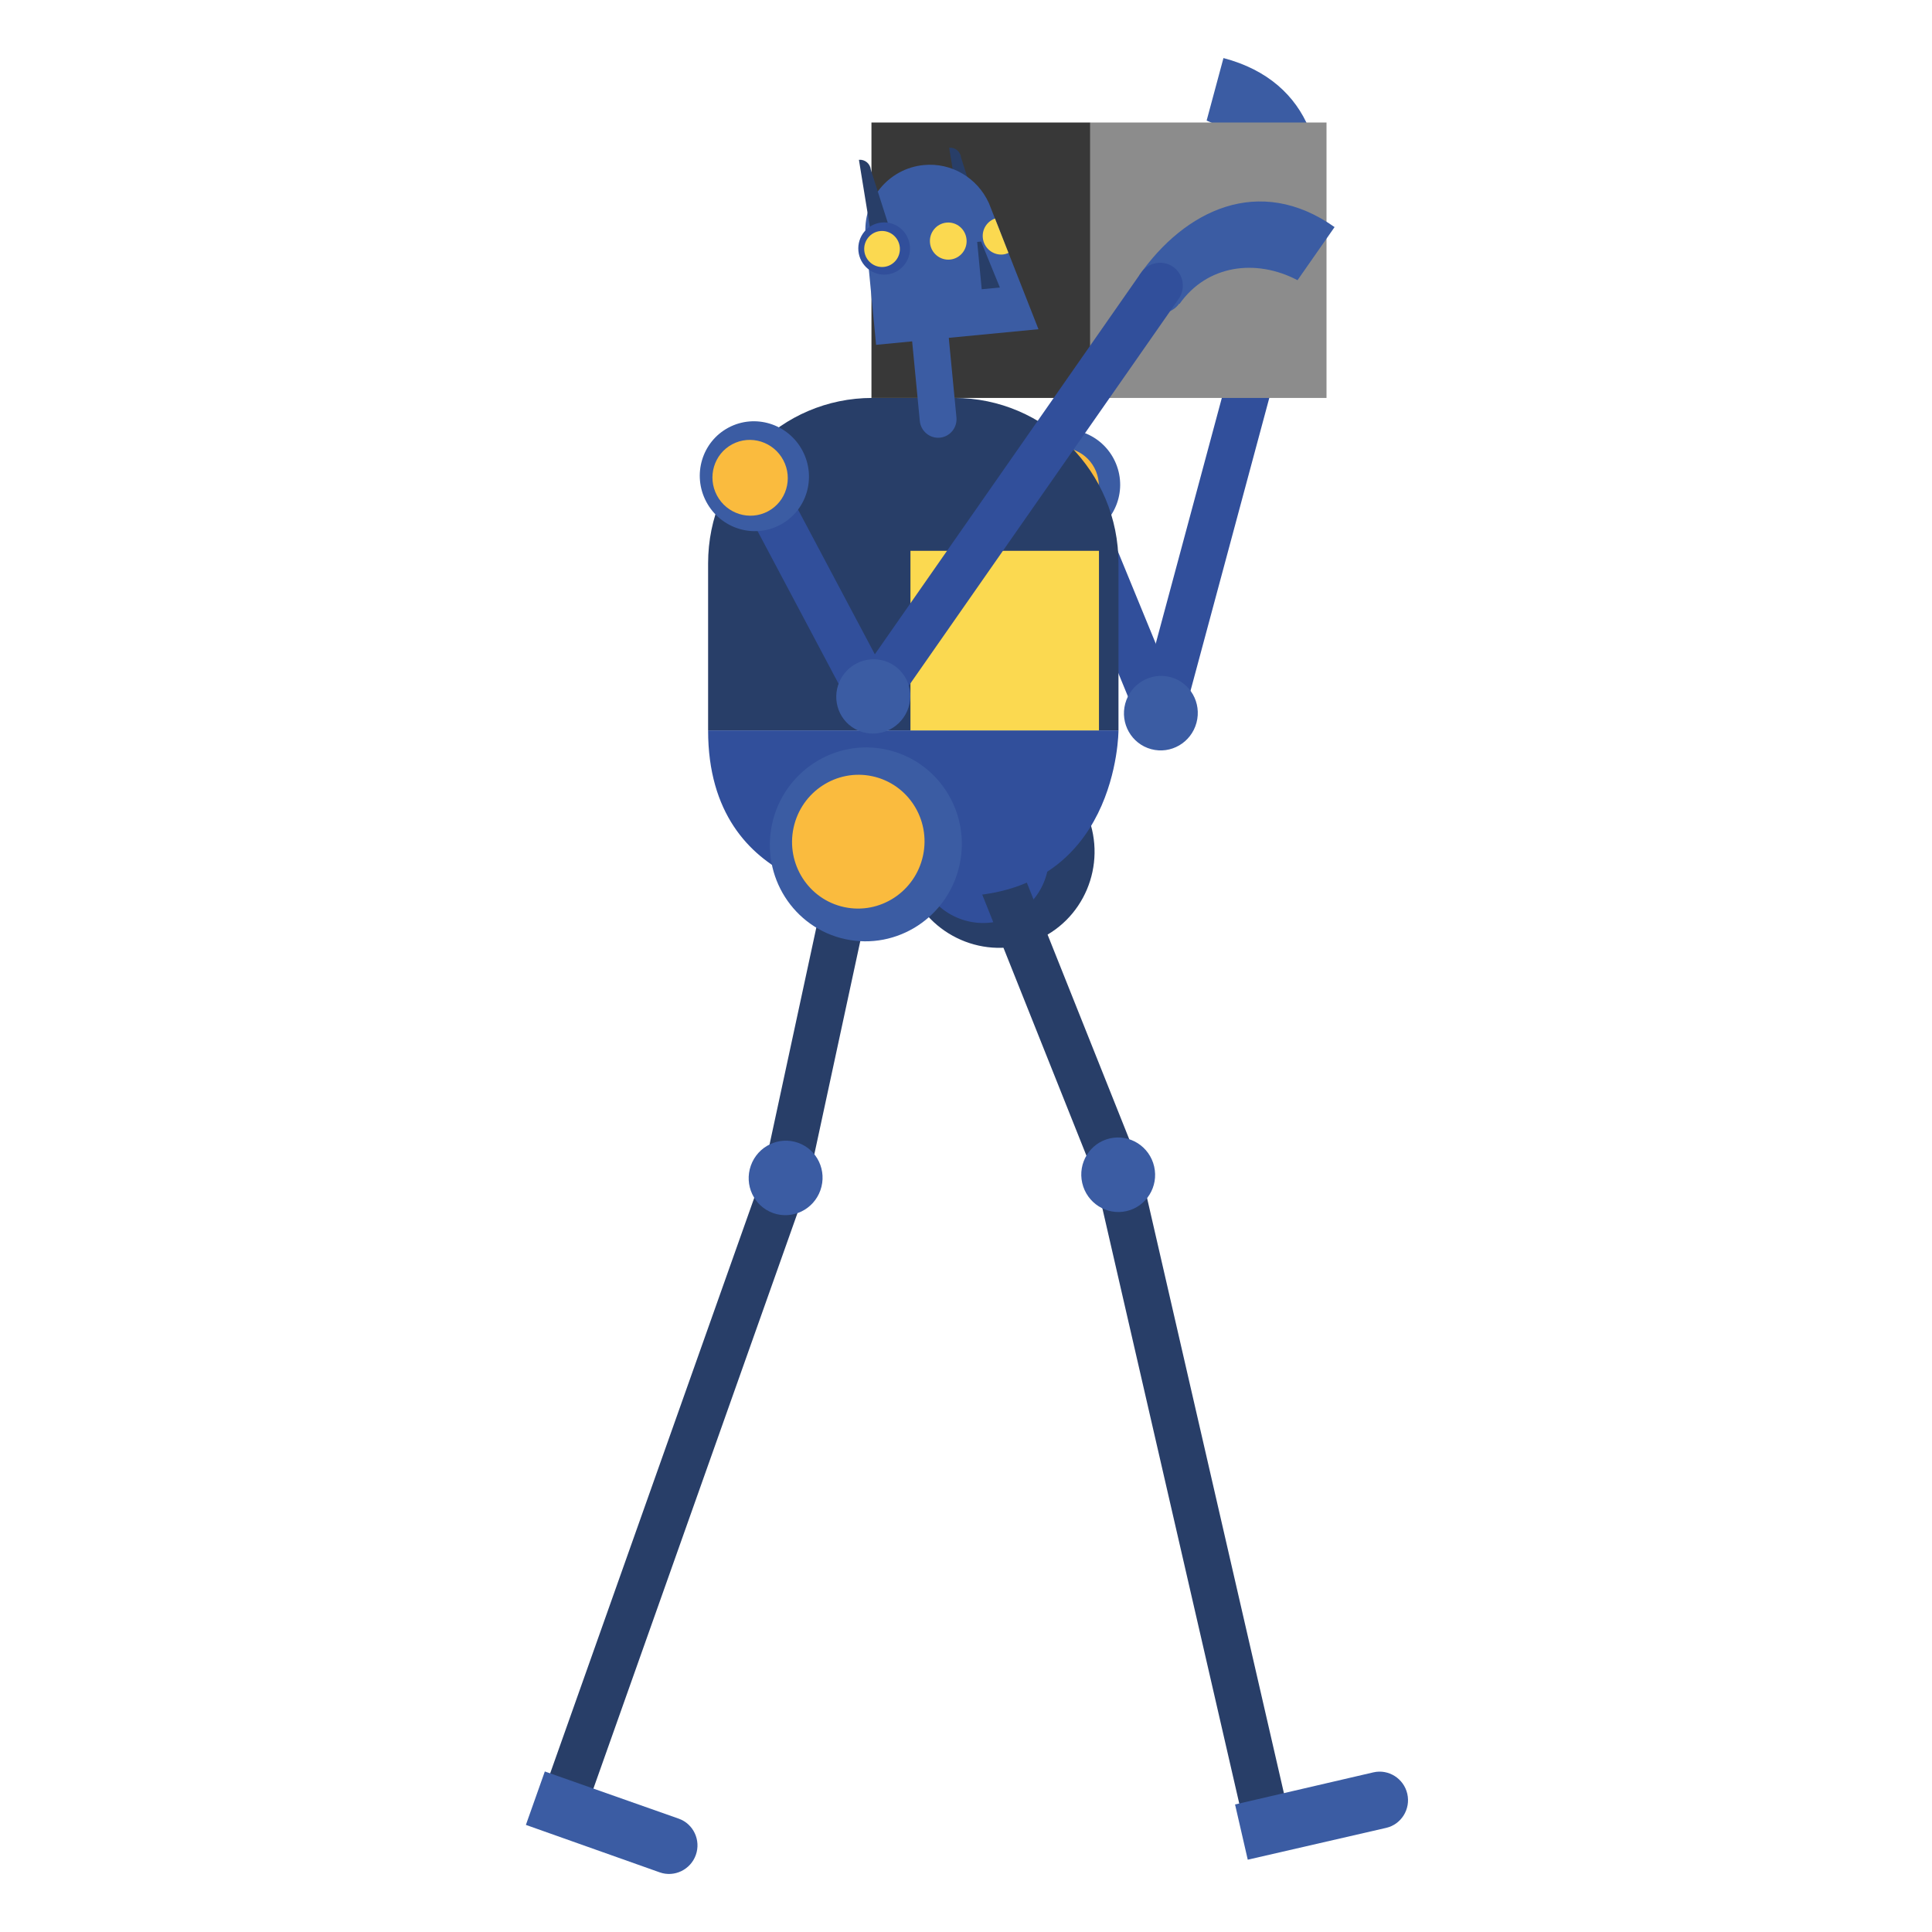 <?xml version="1.0" encoding="utf-8"?>
<!-- Generator: Adobe Illustrator 23.0.0, SVG Export Plug-In . SVG Version: 6.00 Build 0)  -->
<svg version="1.1" id="Capa_1" xmlns="http://www.w3.org/2000/svg" xmlns:xlink="http://www.w3.org/1999/xlink" x="0px" y="0px"
	 viewBox="0 0 800 800" enable-background="new 0 0 800 800" xml:space="preserve">
<g>
	<g>
		<path fill="#314F9B" d="M483.34,303.08L483.34,303.08c-4.83,1.98-10.42-0.39-12.42-5.27l-37.38-91.03
			c-2-4.88,0.31-10.5,5.13-12.48h0c4.83-1.98,10.42,0.39,12.42,5.27l37.38,91.03C490.48,295.48,488.17,301.09,483.34,303.08z"/>
		<path fill="#3B5CA3" d="M462.11,191.99c4.78,11.65-0.68,24.93-12.2,29.66c-11.52,4.73-24.74-0.88-29.52-12.52
			c-4.78-11.65,0.68-24.93,12.2-29.66C444.11,174.74,457.32,180.35,462.11,191.99z"/>
		<path fill="#FABB3E" d="M453.82,195.13c3.3,8.04-0.47,17.2-8.42,20.47c-7.95,3.27-17.07-0.6-20.37-8.64
			c-3.3-8.04,0.47-17.2,8.42-20.47C441.4,183.23,450.52,187.1,453.82,195.13z"/>
	</g>
	<path fill="#3B5CA3" d="M543.11,98.9c-1.51,5.16-6.92,8.19-12.22,6.76c-5.3-1.43-8.46-6.76-7.18-11.98l-0.16-0.04
		c5.05-19.08-5.84-36.31-23.91-43.71l6.97-25.89c36.89,9.71,45.31,42.89,36.7,74.92L543.11,98.9z"/>
	<g>
		<path fill="#314F9B" d="M543.68,97.53l-53.63,199.35c-1.37,5.1-6.62,8.15-11.66,6.8h0c-5.04-1.36-8.04-6.63-6.67-11.73
			L525.35,92.6c1.37-5.1,6.62-8.15,11.66-6.8v0C542.05,87.16,545.05,92.44,543.68,97.53z"/>
		<path fill="#3B5CA3" d="M484.7,280.39c8.15,2.19,12.96,10.64,10.74,18.88c-2.22,8.24-10.62,13.14-18.76,10.94
			s-12.96-10.64-10.74-18.88C468.16,283.1,476.56,278.2,484.7,280.39z"/>
	</g>
	<g>
		<path fill="#283E68" d="M450.34,337.65c8.22,20.6-1.63,43.89-22.01,52.02c-20.38,8.13-43.56-1.97-51.78-22.57
			s1.63-43.89,22.01-52.02C418.93,306.95,442.12,317.05,450.34,337.65z"/>
		<path fill="#314F9B" d="M432.36,344.36c5.67,14.21-1.13,30.29-15.19,35.9c-14.06,5.61-30.06-1.36-35.73-15.58
			c-5.67-14.21,1.13-30.29,15.19-35.9C410.69,323.17,426.69,330.15,432.36,344.36z"/>
		<path fill="#283E68" d="M466.81,495.38L466.81,495.38c-4.85,1.93-10.41-0.49-12.37-5.39l-53.21-133.33
			c-1.96-4.9,0.41-10.49,5.26-12.43v0c4.85-1.93,10.41,0.49,12.37,5.39l53.21,133.33C474.03,487.85,471.66,493.44,466.81,495.38z"/>
	</g>
	<g>
		<path fill="#283E68" d="M525.16,756.68L525.16,756.68c-5.09,1.17-10.22-2.08-11.4-7.22l-60.19-261.74
			c-1.18-5.14,2.01-10.31,7.1-11.48h0c5.09-1.17,10.22,2.08,11.4,7.22l60.19,261.74C533.45,750.35,530.25,755.51,525.16,756.68z"/>
		<path fill="#3B5CA3" d="M448.13,489.86c-1.91-8.31,3.2-16.58,11.43-18.47c8.22-1.89,16.44,3.31,18.35,11.63
			c1.91,8.31-3.2,16.58-11.43,18.47C458.26,503.38,450.04,498.17,448.13,489.86z"/>
	</g>
	<path fill="#283E68" d="M463.14,233.26v69.18H293.21v-69.18c0-37.82,30.43-68.48,67.97-68.48c0,0,0.01,0.01,0.01,0.01l33.98-0.01
		C432.7,164.78,463.14,195.44,463.14,233.26z"/>
	<path fill="#314F9B" d="M293.21,302.44h169.93c0,0,0,68.71-67.97,68.71h-33.98C361.18,371.15,293.21,371.15,293.21,302.44z"/>
	<path fill="#FBD950" d="M455.06,302.44H377v-74.36h78.06V302.44z"/>
	<path fill="#3B5CA3" d="M582.73,742.77L582.73,742.77c1.45,6.32-2.47,12.67-8.73,14.11l-57.33,13.18l-5.26-22.87l57.3-13.3
		C574.97,732.45,581.28,736.45,582.73,742.77z"/>
	<g>
		<path fill="#283E68" d="M323.14,498.11L323.14,498.11c-5.1-1.1-8.37-6.22-7.25-11.38l30.26-140.33c1.11-5.16,6.2-8.48,11.3-7.38h0
			c5.1,1.1,8.37,6.22,7.25,11.38l-30.26,140.33C333.33,495.89,328.25,499.21,323.14,498.11z"/>
		<path fill="#3B5CA3" d="M397.36,358.01c-4.68,21.68-25.85,35.51-47.3,30.88c-21.45-4.62-35.04-25.95-30.37-47.63
			c4.68-21.68,25.85-35.51,47.3-30.88C388.44,315.01,402.04,336.33,397.36,358.01z"/>
		<path fill="#FABB3E" d="M382.2,354.3c-3.23,14.96-17.84,24.5-32.64,21.31c-14.8-3.19-24.18-17.91-20.96-32.87
			c3.23-14.96,17.84-24.5,32.64-21.31C376.04,324.62,385.42,339.34,382.2,354.3z"/>
	</g>
	<g>
		<path fill="#314F9B" d="M364.32,295.08L364.32,295.08c-4.61,2.45-10.41,0.64-12.88-4.03l-46.13-86.93
			c-2.47-4.66-0.72-10.48,3.89-12.92l0,0c4.61-2.45,10.41-0.64,12.88,4.03l46.13,86.93C370.68,286.82,368.93,292.63,364.32,295.08z"
			/>
		<path fill="#3B5CA3" d="M332.29,186.62c5.9,11.12,1.77,24.87-9.23,30.71s-24.71,1.56-30.61-9.57c-5.9-11.12-1.77-24.87,9.23-30.71
			S326.39,175.49,332.29,186.62z"/>
		<path fill="#FABB3E" d="M324.35,190.55c4.07,7.68,1.22,17.16-6.37,21.19s-17.05,1.07-21.12-6.6c-4.07-7.68-1.22-17.16,6.37-21.19
			S320.28,182.88,324.35,190.55z"/>
	</g>
	<g>
		<path fill="#8C8C8C" d="M549.28,164.78h-97.83V50.73h97.83V164.78z"/>
		<path fill="#383838" d="M451.45,164.78h-90.6V50.73h90.6V164.78z"/>
	</g>
	<g>
		<g>
			<path fill="#283E68" d="M397.96,65.27l9.87,30.87c0.24,2.49-1.58,4.73-4.05,4.96h0c-2.47,0.24-4.68-1.61-4.92-4.1l-5.83-35.83v0
				C395.5,60.93,397.72,62.78,397.96,65.27z"/>
			<path fill="#314F9B" d="M404.51,108.67c-5.88,0.57-11.12-3.8-11.69-9.74c-0.57-5.95,3.73-11.23,9.62-11.79
				c5.88-0.57,11.12,3.8,11.69,9.74C414.7,102.83,410.39,108.11,404.51,108.67z"/>
			<path fill="#FBD950" d="M403.32,105.53c-4.06,0.39-7.67-2.62-8.07-6.72s2.58-7.75,6.64-8.14c4.06-0.39,7.67,2.62,8.07,6.72
				S407.38,105.14,403.32,105.53z"/>
		</g>
		<path fill="#3B5CA3" d="M392.87,139.89l3.17,32.94c0.41,4.23-2.66,7.99-6.85,8.4c-4.19,0.4-7.92-2.7-8.32-6.94l-3.17-32.94
			l-14.93,1.44l-4.32-44.93c-1.43-14.89,9.35-28.11,24.08-29.52c11.61-1.12,22.18,5.45,26.85,15.56l0.02-0.01l20.61,52.43
			L392.87,139.89z"/>
		<path fill="#FBD950" d="M400.22,99.1c0.41,4.22-2.65,7.98-6.83,8.38c-4.18,0.4-7.9-2.7-8.3-6.92c-0.41-4.22,2.65-7.98,6.83-8.38
			C396.1,91.77,399.81,94.87,400.22,99.1z"/>
		<path fill="#FBD950" d="M406.96,98.45c-0.35-3.59,1.82-6.81,5.04-7.95l5.59,14.23c-0.72,0.32-1.49,0.57-2.33,0.65
			C411.09,105.77,407.37,102.67,406.96,98.45z"/>
		<g>
			<path fill="#283E68" d="M360.59,70.27l9.87,30.87c0.24,2.49-1.58,4.73-4.05,4.96l0,0c-2.47,0.24-4.68-1.61-4.92-4.1l-5.83-35.83
				l0,0C358.13,65.93,360.35,67.78,360.59,70.27z"/>
			<path fill="#314F9B" d="M367.14,113.67c-5.88,0.57-11.12-3.8-11.69-9.74c-0.57-5.95,3.73-11.23,9.62-11.79
				c5.88-0.57,11.12,3.8,11.69,9.74C377.33,107.83,373.02,113.11,367.14,113.67z"/>
			<path fill="#FBD950" d="M365.95,110.53c-4.06,0.39-7.67-2.62-8.07-6.72c-0.39-4.1,2.58-7.75,6.64-8.14
				c4.06-0.39,7.67,2.62,8.07,6.72S370.01,110.14,365.95,110.53z"/>
		</g>
		<path fill="#283E68" d="M406.25,100.02l7.78,19.03l-7.52,0.72l-1.88-19.6L406.25,100.02z"/>
	</g>
	<path fill="#3B5CA3" d="M471.65,114.13c18.98-27.2,49.8-42.1,80.97-20.1l-15.34,21.99c-17.3-9.07-37.49-6.32-48.85,9.81l-0.14-0.1
		c-3.17,4.34-9.29,5.35-13.79,2.21s-5.67-9.23-2.68-13.71L471.65,114.13z"/>
	<g>
		<path fill="#314F9B" d="M485.76,110.49L485.76,110.49c4.28,2.99,5.31,8.97,2.29,13.3l-118.12,169.3
			c-3.02,4.33-8.99,5.42-13.27,2.44h0c-4.28-2.99-5.31-8.97-2.29-13.3l118.12-169.3C475.51,108.6,481.48,107.5,485.76,110.49z"/>
		<path fill="#3B5CA3" d="M374.13,297.12c-4.88,6.99-14.44,8.75-21.36,3.92c-6.92-4.83-8.57-14.41-3.69-21.41
			c4.88-6.99,14.44-8.75,21.36-3.92C377.36,280.54,379.01,290.12,374.13,297.12z"/>
	</g>
	<g>
		<path fill="#283E68" d="M232.63,749.12L232.63,749.12c-4.92-1.74-7.5-7.24-5.74-12.21l89.76-253.13
			c1.76-4.97,7.23-7.61,12.15-5.87l0,0c4.92,1.74,7.5,7.24,5.74,12.21l-89.76,253.13C243.02,748.22,237.55,750.86,232.63,749.12z"/>
		<path fill="#3B5CA3" d="M310.91,482.65c2.85-8.04,11.61-12.27,19.56-9.45c7.95,2.82,12.09,11.62,9.24,19.66
			c-2.85,8.04-11.61,12.27-19.56,9.45C312.2,499.49,308.06,490.69,310.91,482.65z"/>
	</g>
	<path fill="#3B5CA3" d="M288.13,768.09L288.13,768.09c-2.17,6.11-8.89,9.36-14.93,7.22l-55.44-19.66l7.84-22.12l55.48,19.55
		C287.12,755.22,290.3,761.98,288.13,768.09z"/>
</g>
</svg>
